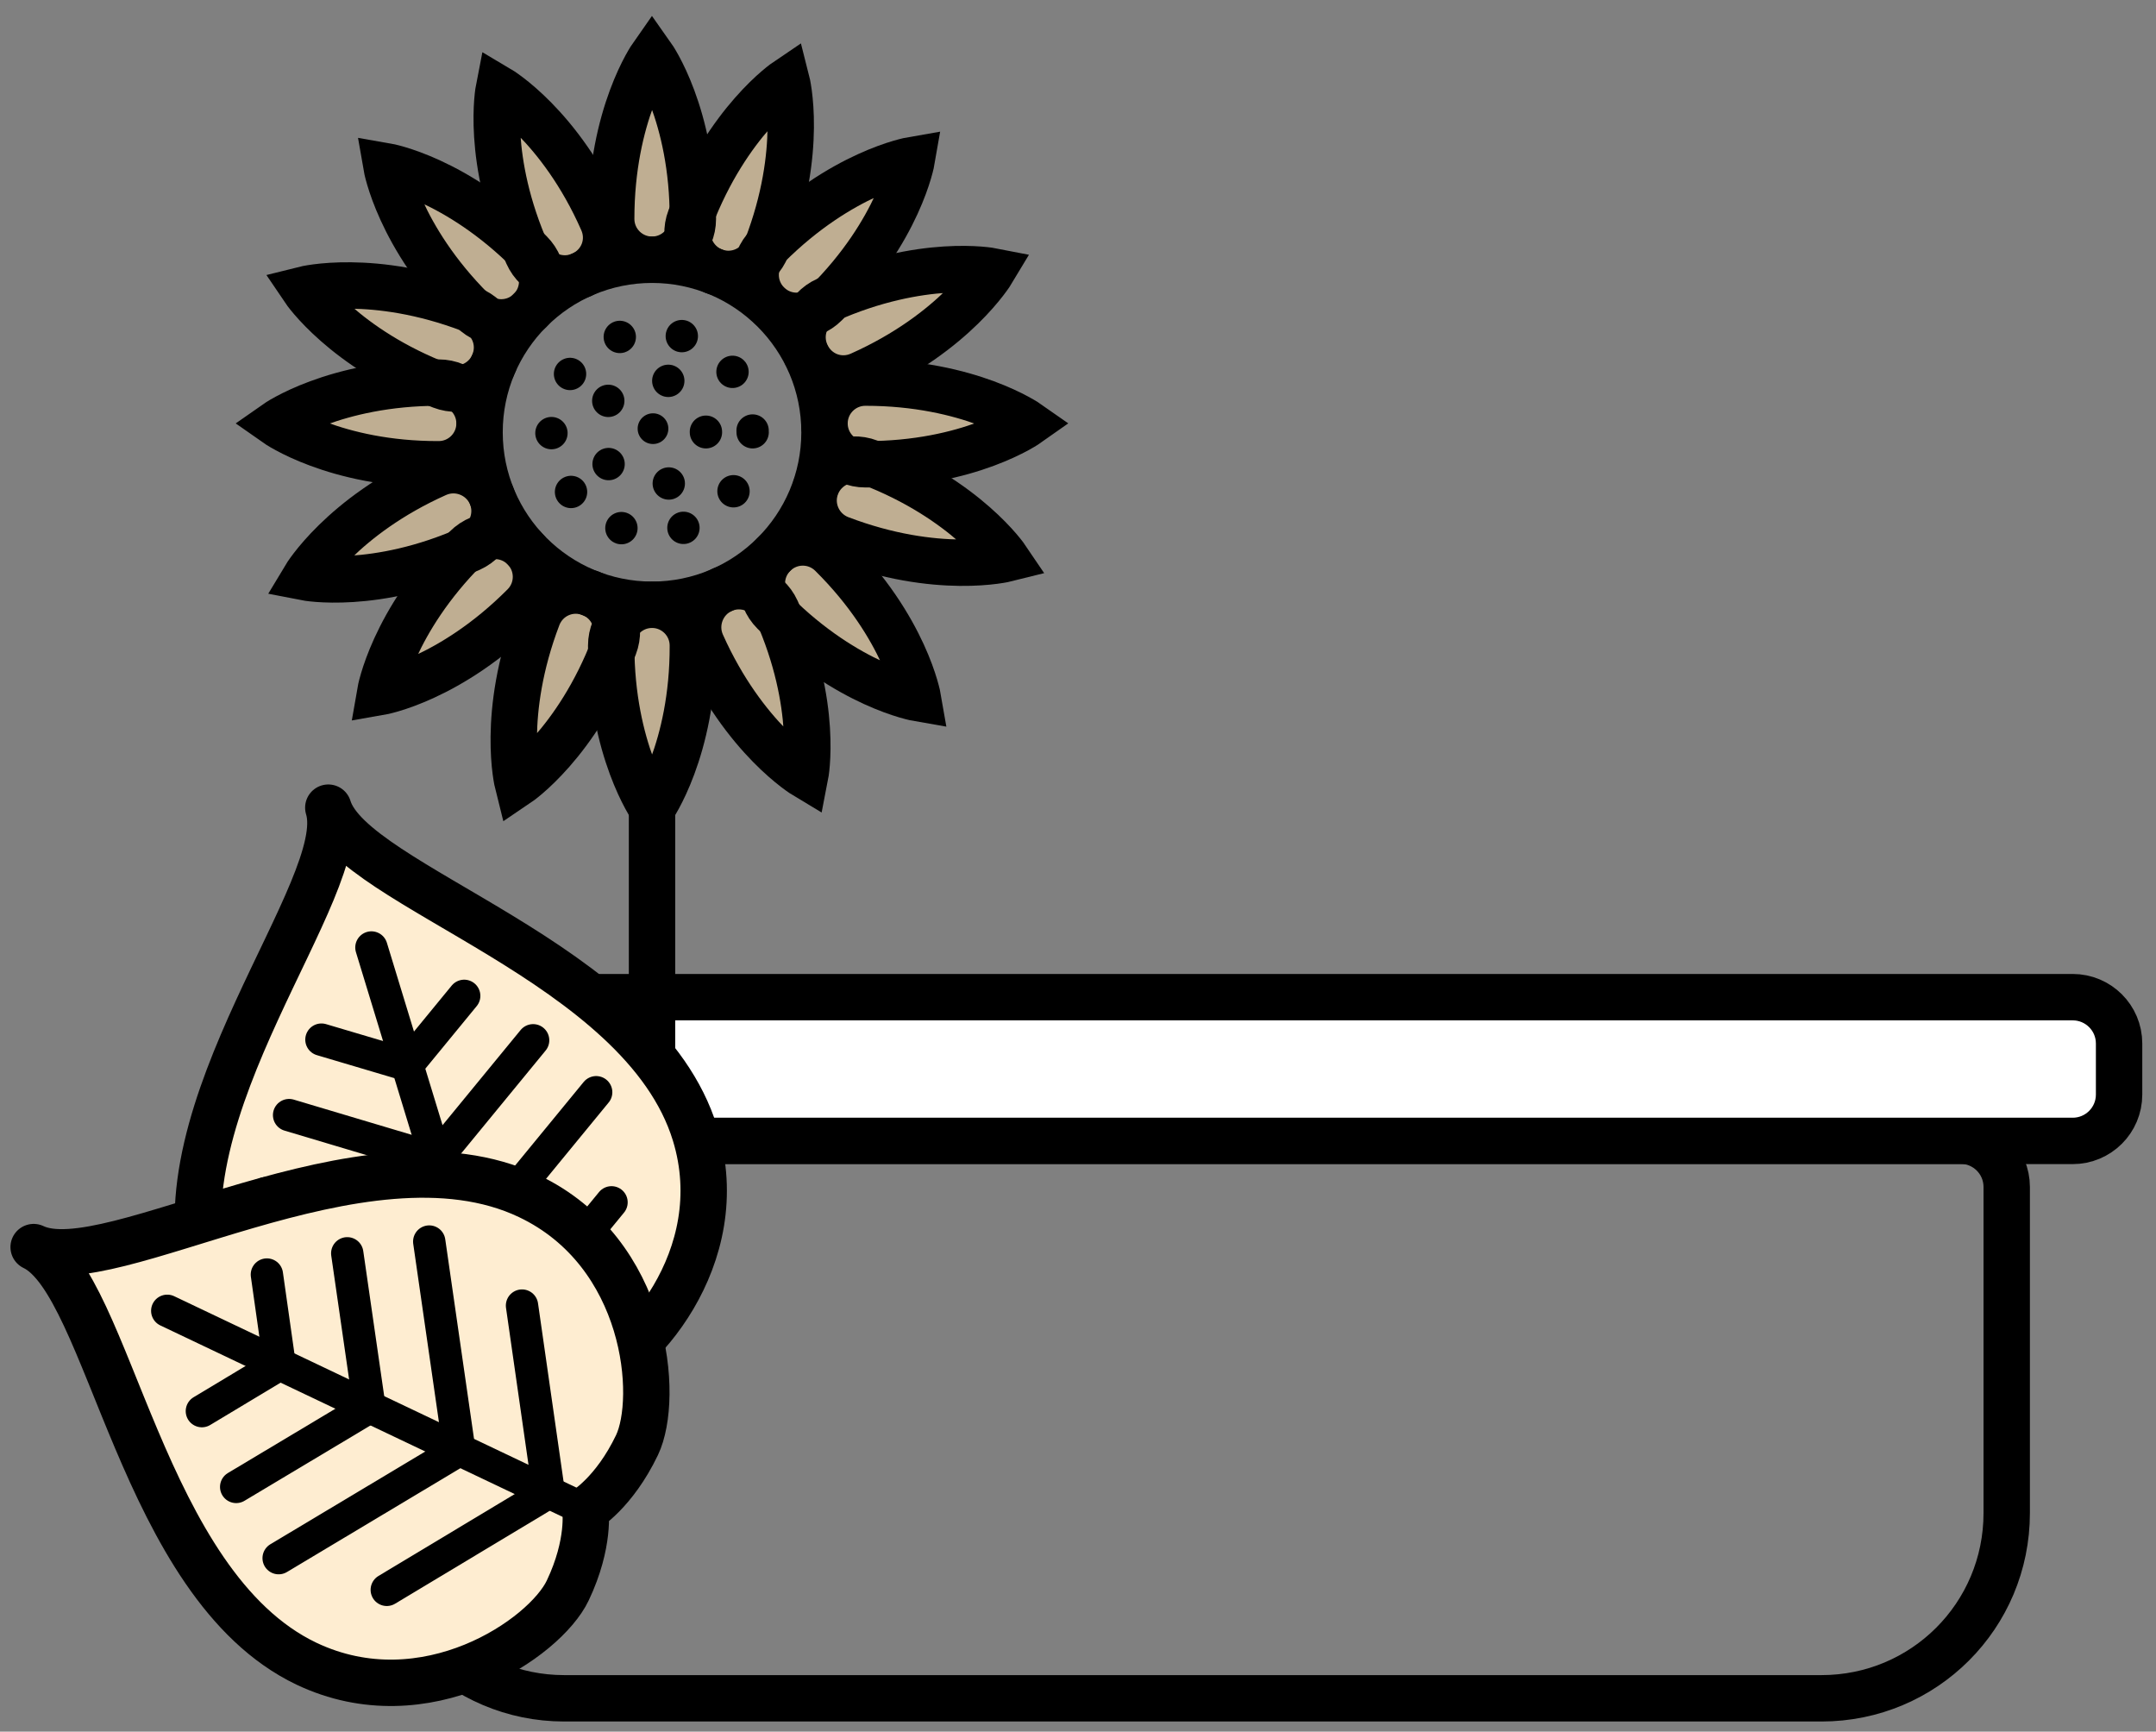 <?xml version="1.0" encoding="UTF-8" standalone="no"?>
<!DOCTYPE svg PUBLIC "-//W3C//DTD SVG 1.1//EN" "http://www.w3.org/Graphics/SVG/1.1/DTD/svg11.dtd">
<svg width="100%" height="100%" viewBox="0 0 66 53" version="1.1" xmlns="http://www.w3.org/2000/svg" xmlns:xlink="http://www.w3.org/1999/xlink" xml:space="preserve" xmlns:serif="http://www.serif.com/" style="fill-rule:evenodd;clip-rule:evenodd;stroke-miterlimit:10;">
    <rect x="0" y="0" width="66" height="53" fill="#808080" stroke="none"/>
    <g id="Base" transform="matrix(1,0,0,1,-6,-12)">
        <path d="M61.76,63.98L23.27,63.98C20.14,63.98 17.6,61.44 17.6,58.31L17.6,48.33C17.6,47.55 18.23,46.91 19.02,46.91L66.01,46.91C66.79,46.91 67.43,47.54 67.43,48.33L67.43,58.31C67.43,61.45 64.9,63.98 61.76,63.98Z" style="fill:none;fill-rule:nonzero;stroke:black;stroke-width:1.42px;"/>
        <path d="M69.45,42.52L15.59,42.52C14.81,42.52 14.17,43.15 14.17,43.94L14.17,45.5C14.17,46.28 14.8,46.92 15.59,46.92L69.45,46.92C70.23,46.92 70.87,46.29 70.87,45.5L70.87,43.94C70.87,43.15 70.23,42.52 69.45,42.52Z" style="fill:white;fill-rule:nonzero;stroke:black;stroke-width:1.42px;"/>
    </g>
    <g id="Ebene_4" transform="matrix(1,0,0,1,-6,-12)">
        <path d="M21.45,54.37C21.45,54.37 20.81,55.16 19.29,55.62C17.77,56.08 13.5,55.09 12.33,51.28C10.71,45.98 16.8,39.15 16.05,36.72C16.79,39.15 25.66,41.41 27.28,46.71C28.44,50.51 25.46,53.73 23.94,54.2C22.42,54.67 21.45,54.37 21.45,54.37Z" style="fill:white;fill-rule:nonzero;"/>
        <path d="M21.45,54.37C21.45,54.37 20.81,55.16 19.29,55.62C17.77,56.08 13.5,55.09 12.33,51.28C10.71,45.98 16.8,39.15 16.05,36.72C16.79,39.15 25.66,41.41 27.28,46.71C28.44,50.51 25.46,53.73 23.94,54.2C22.42,54.67 21.45,54.37 21.45,54.37Z" style="fill:rgb(254,221,164);fill-opacity:0.5;fill-rule:nonzero;stroke:black;stroke-width:1.42px;stroke-linecap:round;stroke-linejoin:round;"/>
        <path d="M21.1,53.21L24.72,48.8" style="fill:none;fill-rule:nonzero;stroke:black;stroke-width:0.99px;stroke-linecap:round;"/>
        <path d="M20.22,50.34L24.25,45.43" style="fill:none;fill-rule:nonzero;stroke:black;stroke-width:0.99px;stroke-linecap:round;"/>
        <path d="M19.34,47.47L22.32,43.84" style="fill:none;fill-rule:nonzero;stroke:black;stroke-width:0.99px;stroke-linecap:round;"/>
        <path d="M18.47,44.6L20.21,42.48" style="fill:none;fill-rule:nonzero;stroke:black;stroke-width:0.99px;stroke-linecap:round;"/>
        <path d="M19.34,47.47L14.85,46.13" style="fill:none;fill-rule:nonzero;stroke:black;stroke-width:0.99px;stroke-linecap:round;"/>
        <path d="M18.47,44.6L15.84,43.82" style="fill:none;fill-rule:nonzero;stroke:black;stroke-width:0.99px;stroke-linecap:round;"/>
        <path d="M17.37,41L21.45,54.37" style="fill:none;fill-rule:nonzero;stroke:black;stroke-width:0.99px;stroke-linecap:round;"/>
        <path d="M21.1,53.21L15.63,51.58" style="fill:none;fill-rule:nonzero;stroke:black;stroke-width:0.99px;stroke-linecap:round;"/>
        <path d="M20.22,50.34L14.14,48.52" style="fill:none;fill-rule:nonzero;stroke:black;stroke-width:0.99px;stroke-linecap:round;"/>
    </g>
    <g id="Icons" transform="matrix(1,0,0,1,-6,-12)">
        <path d="M23.92,58.21C23.92,58.21 24.07,59.23 23.38,60.68C22.69,62.14 19.02,64.65 15.38,62.92C10.31,60.5 9.36,51.28 7.03,50.17C9.36,51.28 17.11,46.19 22.19,48.61C25.83,50.34 26.19,54.78 25.5,56.23C24.8,57.69 23.92,58.21 23.92,58.21Z" style="fill:white;fill-rule:nonzero;"/>
        <g>
            <g>
                <path d="M37.47,24.96C37.47,24.96 35.69,23.71 32.49,23.71C31.8,23.71 31.24,24.27 31.24,24.96C31.24,25.65 31.8,26.21 32.49,26.21C35.69,26.22 37.47,24.96 37.47,24.96Z" style="fill:rgb(254,221,164);fill-opacity:0.5;fill-rule:nonzero;"/>
            </g>
            <g>
                <path d="M14.45,24.96C14.45,24.96 16.23,23.71 19.43,23.71C20.12,23.71 20.68,24.27 20.68,24.96C20.68,25.65 20.12,26.21 19.43,26.21C16.24,26.22 14.45,24.96 14.45,24.96Z" style="fill:rgb(254,221,164);fill-opacity:0.5;fill-rule:nonzero;"/>
            </g>
        </g>
        <g>
            <g>
                <path d="M25.96,13.72C25.96,13.72 24.71,15.5 24.71,18.7C24.71,19.39 25.27,19.95 25.96,19.95C26.65,19.95 27.21,19.39 27.21,18.7C27.22,15.5 25.96,13.72 25.96,13.72Z" style="fill:rgb(254,221,164);fill-opacity:0.5;fill-rule:nonzero;"/>
            </g>
            <g>
                <path d="M25.96,36.74C25.96,36.74 24.71,34.96 24.71,31.76C24.71,31.07 25.27,30.51 25.96,30.51C26.65,30.51 27.21,31.07 27.21,31.76C27.22,34.96 25.96,36.74 25.96,36.74Z" style="fill:rgb(254,221,164);fill-opacity:0.5;fill-rule:nonzero;"/>
            </g>
        </g>
        <g>
            <g>
                <path d="M33.91,16.9C33.91,16.9 31.76,17.27 29.5,19.53C29.01,20.02 29.01,20.81 29.5,21.3C29.99,21.79 30.78,21.79 31.27,21.3C33.54,19.05 33.91,16.9 33.91,16.9Z" style="fill:rgb(254,221,164);fill-opacity:0.5;fill-rule:nonzero;"/>
            </g>
            <g>
                <path d="M17.64,33.18C17.64,33.18 18.01,31.03 20.27,28.77C20.76,28.28 21.55,28.28 22.04,28.77C22.53,29.26 22.53,30.05 22.04,30.54C19.78,32.81 17.64,33.18 17.64,33.18Z" style="fill:rgb(254,221,164);fill-opacity:0.5;fill-rule:nonzero;"/>
            </g>
        </g>
        <g>
            <g>
                <path d="M17.83,17.09C17.83,17.09 18.2,19.24 20.46,21.5C20.95,21.99 21.74,21.99 22.23,21.5C22.72,21.01 22.72,20.22 22.23,19.73C19.97,17.46 17.83,17.09 17.83,17.09Z" style="fill:rgb(254,221,164);fill-opacity:0.5;fill-rule:nonzero;"/>
            </g>
            <g>
                <path d="M34.1,33.37C34.1,33.37 31.95,33 29.69,30.74C29.2,30.25 29.2,29.46 29.69,28.97C30.18,28.48 30.97,28.48 31.46,28.97C33.73,31.22 34.1,33.37 34.1,33.37Z" style="fill:rgb(254,221,164);fill-opacity:0.5;fill-rule:nonzero;"/>
            </g>
        </g>
        <g>
            <g>
                <path d="M36.81,29.1C36.81,29.1 35.59,27.29 32.61,26.15C31.96,25.9 31.24,26.23 30.99,26.87C30.74,27.52 31.07,28.24 31.71,28.49C34.7,29.63 36.81,29.1 36.81,29.1Z" style="fill:rgb(254,221,164);fill-opacity:0.5;fill-rule:nonzero;"/>
            </g>
            <g>
                <path d="M15.31,20.86C15.31,20.86 17.42,20.33 20.41,21.47C21.06,21.72 21.38,22.44 21.13,23.09C20.88,23.74 20.16,24.06 19.51,23.81C16.53,22.67 15.31,20.86 15.31,20.86Z" style="fill:rgb(254,221,164);fill-opacity:0.5;fill-rule:nonzero;"/>
            </g>
        </g>
        <g>
            <g>
                <path d="M30.08,14.48C30.08,14.48 28.27,15.7 27.13,18.68C26.88,19.33 27.21,20.05 27.85,20.3C28.5,20.55 29.22,20.22 29.47,19.58C30.62,16.59 30.08,14.48 30.08,14.48Z" style="fill:rgb(254,221,164);fill-opacity:0.5;fill-rule:nonzero;"/>
            </g>
            <g>
                <path d="M21.85,35.98C21.85,35.98 21.32,33.87 22.46,30.88C22.71,30.23 23.43,29.91 24.08,30.16C24.73,30.41 25.05,31.13 24.8,31.78C23.66,34.76 21.85,35.98 21.85,35.98Z" style="fill:rgb(254,221,164);fill-opacity:0.5;fill-rule:nonzero;"/>
            </g>
        </g>
        <g>
            <g>
                <path d="M36.37,20.3C36.37,20.3 34.23,19.88 31.31,21.18C30.68,21.46 30.39,22.2 30.68,22.84C30.97,23.48 31.7,23.76 32.34,23.47C35.25,22.17 36.37,20.3 36.37,20.3Z" style="fill:rgb(254,221,164);fill-opacity:0.5;fill-rule:nonzero;"/>
            </g>
            <g>
                <path d="M15.34,29.67C15.34,29.67 16.46,27.8 19.37,26.5C20,26.22 20.74,26.5 21.03,27.13C21.31,27.76 21.03,28.5 20.4,28.79C17.48,30.09 15.34,29.67 15.34,29.67Z" style="fill:rgb(254,221,164);fill-opacity:0.5;fill-rule:nonzero;"/>
            </g>
        </g>
        <g>
            <g>
                <path d="M21.27,14.72C21.27,14.72 20.85,16.86 22.15,19.78C22.43,20.41 23.17,20.7 23.81,20.41C24.45,20.12 24.73,19.39 24.44,18.75C23.15,15.83 21.27,14.72 21.27,14.72Z" style="fill:rgb(254,221,164);fill-opacity:0.5;fill-rule:nonzero;"/>
            </g>
            <g>
                <path d="M30.65,35.74C30.65,35.74 28.78,34.62 27.48,31.71C27.2,31.08 27.48,30.34 28.11,30.05C28.74,29.77 29.48,30.05 29.77,30.68C31.07,33.6 30.65,35.74 30.65,35.74Z" style="fill:rgb(254,221,164);fill-opacity:0.5;fill-rule:nonzero;"/>
            </g>
        </g>
        <g>
            <g>
                <path d="M25.96,36.74L25.96,44.26" style="fill:none;fill-rule:nonzero;stroke:black;stroke-width:1.42px;"/>
                <circle cx="25.96" cy="25.23" r="5.28" style="fill:none;stroke:black;stroke-width:1.42px;"/>
                <g>
                    <g>
                        <path d="M37.47,24.96C37.47,24.96 35.69,23.71 32.49,23.71C31.8,23.71 31.24,24.27 31.24,24.96C31.24,25.65 31.8,26.21 32.49,26.21C35.69,26.22 37.47,24.96 37.47,24.96Z" style="fill:none;fill-rule:nonzero;stroke:black;stroke-width:1.42px;"/>
                    </g>
                    <g>
                        <path d="M14.45,24.96C14.45,24.96 16.23,23.71 19.43,23.71C20.12,23.71 20.68,24.27 20.68,24.96C20.68,25.65 20.12,26.21 19.43,26.21C16.24,26.22 14.45,24.96 14.45,24.96Z" style="fill:none;fill-rule:nonzero;stroke:black;stroke-width:1.42px;"/>
                    </g>
                </g>
                <g>
                    <g>
                        <path d="M25.96,13.72C25.96,13.72 24.71,15.5 24.71,18.7C24.71,19.39 25.27,19.95 25.96,19.95C26.65,19.95 27.21,19.39 27.21,18.7C27.22,15.5 25.96,13.72 25.96,13.72Z" style="fill:none;fill-rule:nonzero;stroke:black;stroke-width:1.42px;"/>
                    </g>
                    <g>
                        <path d="M25.96,36.74C25.96,36.74 24.71,34.96 24.71,31.76C24.71,31.07 25.27,30.51 25.96,30.51C26.65,30.51 27.21,31.07 27.21,31.76C27.22,34.96 25.96,36.74 25.96,36.74Z" style="fill:none;fill-rule:nonzero;stroke:black;stroke-width:1.42px;"/>
                    </g>
                </g>
                <g>
                    <g>
                        <path d="M33.91,16.9C33.91,16.9 31.76,17.27 29.5,19.53C29.01,20.02 29.01,20.81 29.5,21.3C29.99,21.79 30.78,21.79 31.27,21.3C33.54,19.05 33.91,16.9 33.91,16.9Z" style="fill:none;fill-rule:nonzero;stroke:black;stroke-width:1.42px;"/>
                    </g>
                    <g>
                        <path d="M17.64,33.18C17.64,33.18 18.01,31.03 20.27,28.77C20.76,28.28 21.55,28.28 22.04,28.77C22.53,29.26 22.53,30.05 22.04,30.54C19.78,32.81 17.64,33.18 17.64,33.18Z" style="fill:none;fill-rule:nonzero;stroke:black;stroke-width:1.42px;"/>
                    </g>
                </g>
                <g>
                    <g>
                        <path d="M17.83,17.09C17.83,17.09 18.2,19.24 20.46,21.5C20.95,21.99 21.74,21.99 22.23,21.5C22.72,21.01 22.72,20.22 22.23,19.73C19.97,17.46 17.83,17.09 17.83,17.09Z" style="fill:none;fill-rule:nonzero;stroke:black;stroke-width:1.42px;"/>
                    </g>
                    <g>
                        <path d="M34.1,33.37C34.1,33.37 31.95,33 29.69,30.74C29.2,30.25 29.2,29.46 29.69,28.97C30.18,28.48 30.97,28.48 31.46,28.97C33.73,31.22 34.1,33.37 34.1,33.37Z" style="fill:none;fill-rule:nonzero;stroke:black;stroke-width:1.42px;"/>
                    </g>
                </g>
                <g>
                    <g>
                        <path d="M36.81,29.1C36.81,29.1 35.59,27.29 32.61,26.15C31.96,25.9 31.24,26.23 30.99,26.87C30.74,27.52 31.07,28.24 31.71,28.49C34.7,29.63 36.81,29.1 36.81,29.1Z" style="fill:none;fill-rule:nonzero;stroke:black;stroke-width:1.42px;"/>
                    </g>
                    <g>
                        <path d="M15.31,20.86C15.31,20.86 17.42,20.33 20.41,21.47C21.06,21.72 21.38,22.44 21.13,23.09C20.88,23.74 20.16,24.06 19.51,23.81C16.53,22.67 15.31,20.86 15.31,20.86Z" style="fill:none;fill-rule:nonzero;stroke:black;stroke-width:1.42px;"/>
                    </g>
                </g>
                <g>
                    <g>
                        <path d="M30.08,14.48C30.08,14.48 28.27,15.7 27.13,18.68C26.88,19.33 27.21,20.05 27.85,20.3C28.5,20.55 29.22,20.22 29.47,19.58C30.62,16.59 30.08,14.48 30.08,14.48Z" style="fill:none;fill-rule:nonzero;stroke:black;stroke-width:1.42px;"/>
                    </g>
                    <g>
                        <path d="M21.85,35.98C21.85,35.98 21.32,33.87 22.46,30.88C22.71,30.23 23.43,29.91 24.08,30.16C24.73,30.41 25.05,31.13 24.8,31.78C23.66,34.76 21.85,35.98 21.85,35.98Z" style="fill:none;fill-rule:nonzero;stroke:black;stroke-width:1.42px;"/>
                    </g>
                </g>
                <g>
                    <g>
                        <path d="M36.37,20.3C36.37,20.3 34.23,19.88 31.31,21.18C30.68,21.46 30.39,22.2 30.68,22.84C30.97,23.48 31.7,23.76 32.34,23.47C35.25,22.17 36.37,20.3 36.37,20.3Z" style="fill:none;fill-rule:nonzero;stroke:black;stroke-width:1.42px;"/>
                    </g>
                    <g>
                        <path d="M15.34,29.67C15.34,29.67 16.46,27.8 19.37,26.5C20,26.22 20.74,26.5 21.03,27.13C21.31,27.76 21.03,28.5 20.4,28.79C17.48,30.09 15.34,29.67 15.34,29.67Z" style="fill:none;fill-rule:nonzero;stroke:black;stroke-width:1.42px;"/>
                    </g>
                </g>
                <g>
                    <g>
                        <path d="M21.27,14.72C21.27,14.72 20.85,16.86 22.15,19.78C22.43,20.41 23.17,20.7 23.81,20.41C24.45,20.12 24.73,19.39 24.44,18.75C23.15,15.83 21.27,14.72 21.27,14.72Z" style="fill:none;fill-rule:nonzero;stroke:black;stroke-width:1.42px;"/>
                    </g>
                    <g>
                        <path d="M30.65,35.74C30.65,35.74 28.78,34.62 27.48,31.71C27.2,31.08 27.48,30.34 28.11,30.05C28.74,29.77 29.48,30.05 29.77,30.68C31.07,33.6 30.65,35.74 30.65,35.74Z" style="fill:none;fill-rule:nonzero;stroke:black;stroke-width:1.42px;"/>
                    </g>
                </g>
                <g>
                    <circle cx="25.96" cy="25.23" r="3.08" style="fill:none;stroke:black;stroke-width:0.99px;stroke-linecap:round;stroke-dasharray:0,1.93;"/>
                </g>
                <g>
                    <circle cx="25.96" cy="25.23" r="1.65" style="fill:none;stroke:black;stroke-width:0.99px;stroke-linecap:round;stroke-dasharray:0,2.07;"/>
                </g>
                <circle cx="25.99" cy="25.12" r="0.47"/>
            </g>
            <g>
                <path d="M23.92,58.21C23.92,58.21 24.07,59.23 23.38,60.68C22.69,62.14 19.02,64.65 15.38,62.92C10.31,60.5 9.36,51.28 7.03,50.17C9.36,51.28 17.11,46.19 22.19,48.61C25.83,50.34 26.19,54.78 25.5,56.23C24.8,57.69 23.92,58.21 23.92,58.21Z" style="fill:rgb(254,221,164);fill-opacity:0.5;fill-rule:nonzero;stroke:black;stroke-width:1.42px;stroke-linecap:round;stroke-linejoin:round;"/>
                <path d="M22.8,57.68L21.98,51.96" style="fill:none;fill-rule:nonzero;stroke:black;stroke-width:0.99px;stroke-linecap:round;"/>
                <path d="M20.06,56.38L19.14,50" style="fill:none;fill-rule:nonzero;stroke:black;stroke-width:0.99px;stroke-linecap:round;"/>
                <path d="M17.31,55.07L16.63,50.36" style="fill:none;fill-rule:nonzero;stroke:black;stroke-width:0.99px;stroke-linecap:round;"/>
                <path d="M14.56,53.76L14.17,51.01" style="fill:none;fill-rule:nonzero;stroke:black;stroke-width:0.99px;stroke-linecap:round;"/>
                <path d="M22.8,57.68L17.84,60.66" style="fill:none;fill-rule:nonzero;stroke:black;stroke-width:0.99px;stroke-linecap:round;"/>
                <path d="M20.06,56.38L14.53,59.69" style="fill:none;fill-rule:nonzero;stroke:black;stroke-width:0.99px;stroke-linecap:round;"/>
                <path d="M17.31,55.07L13.23,57.51" style="fill:none;fill-rule:nonzero;stroke:black;stroke-width:0.99px;stroke-linecap:round;"/>
                <path d="M14.56,53.76L12.18,55.19" style="fill:none;fill-rule:nonzero;stroke:black;stroke-width:0.99px;stroke-linecap:round;"/>
                <path d="M11.12,52.12L23.92,58.21" style="fill:none;fill-rule:nonzero;stroke:black;stroke-width:0.99px;stroke-linecap:round;"/>
            </g>
        </g>
    </g>
</svg>
